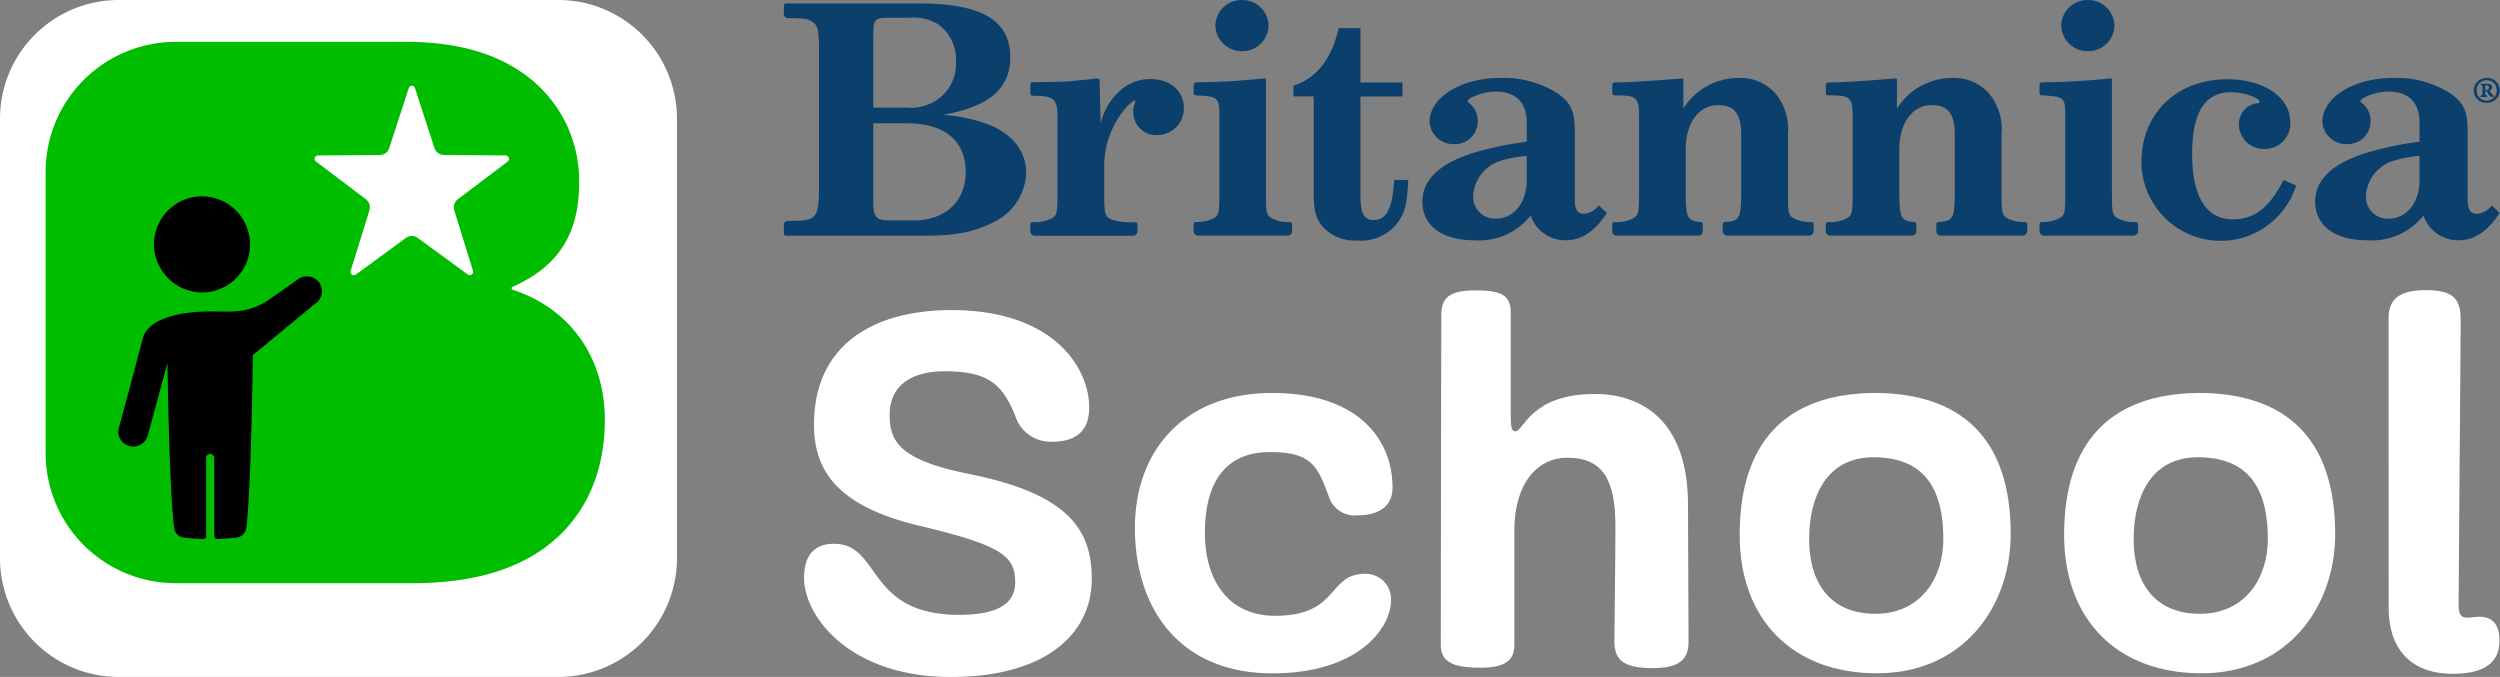<svg id="Group_10075" data-name="Group 10075" xmlns="http://www.w3.org/2000/svg" xmlns:xlink="http://www.w3.org/1999/xlink" width="271" height="73.382" viewBox="0 0 271 73.382">
  <rect x="0" y="0" width="271" height="73.382" fill="#808080" stroke="none"/>
  <defs>
    <clipPath id="clip-path">
      <rect id="Rectangle_791" data-name="Rectangle 791" width="271" height="73.382" fill="none"/>
    </clipPath>
  </defs>
  <g id="Group_168" data-name="Group 168">
    <g id="Group_167" data-name="Group 167" clip-path="url(#clip-path)">
      <path id="Path_6802" data-name="Path 6802" d="M12.874,0H60.508A12.874,12.874,0,0,1,73.382,12.874V60.508A12.874,12.874,0,0,1,60.508,73.382H12.874A12.874,12.874,0,0,1,0,60.508V12.874A12.874,12.874,0,0,1,12.874,0Z" fill="#fff"/>
      <path id="Path_6178" data-name="Path 6178" d="M7.68,51.62A14.107,14.107,0,0,0,21.79,65.73H47.377c6.07,0,10.666-1.229,14.2-3.695C65.762,59.081,68.3,54.324,68.3,48c0-6.649-3.695-12.063-10.093-14.116v-.245c4.924-2.131,7.306-5.665,7.306-11.246a14.177,14.177,0,0,0-5.581-11.574C56.82,8.44,52.553,7.05,46.8,7.05H21.79A14.107,14.107,0,0,0,7.68,21.16Z" transform="translate(-2.736 -2.512)" fill="#00bd00"/>
      <path id="Path_6179" data-name="Path 6179" d="M63.183,14.7l-2.111,6.489a1.092,1.092,0,0,1-1.036.76l-6.688.045a.371.371,0,0,0-.367.367.351.351,0,0,0,.148.29l5.407,4.088a1.1,1.1,0,0,1,.386,1.2L56.887,34.5a.363.363,0,0,0,.245.457.378.378,0,0,0,.322-.051l5.414-3.965a1.1,1.1,0,0,1,1.3,0L69.581,34.9a.37.37,0,0,0,.515-.077.342.342,0,0,0,.051-.322L68.12,27.943a1.109,1.109,0,0,1,.386-1.2l5.407-4.088a.37.37,0,0,0-.219-.663l-6.688-.051a1.106,1.106,0,0,1-1.036-.76l-2.111-6.489a.374.374,0,0,0-.463-.238.5.5,0,0,0-.212.245" transform="translate(-18.876 -5.143)" fill="#fff"/>
      <path id="Path_6180" data-name="Path 6180" d="M31.224,43.485a5.208,5.208,0,1,0-5.3-5.208,5.256,5.256,0,0,0,5.3,5.208" transform="translate(-9.235 -11.783)"/>
      <path id="Path_6181" data-name="Path 6181" d="M41.709,47.236a1.648,1.648,0,0,0-2.266-.412s-1.435,1.011-3.206,2.259c-2.3,1.532-4.107,1.262-6.36,1.262-3.116,0-6.759.708-7.325,2.967-.818,3.244-2.588,9.7-2.588,9.7a1.6,1.6,0,0,0,1.191,1.931,1.628,1.628,0,0,0,1.97-1.172l2.124-7.84s.187,13.833.727,17.9a1.2,1.2,0,0,0,1.056,1.03,20.649,20.649,0,0,0,2.1.154.305.305,0,0,0,.315-.3v-8.5a.427.427,0,0,1,.438-.425.436.436,0,0,1,.438.425v8.5a.305.305,0,0,0,.315.3c.869-.026,1.577-.1,2.1-.155a1.2,1.2,0,0,0,1.056-1.03c.534-4.062.715-18.758.715-18.758L41.3,49.469a1.605,1.605,0,0,0,.412-2.234" transform="translate(-7.097 -16.583)"/>
      <path id="Path_6182" data-name="Path 6182" d="M329.307,28.991a.253.253,0,0,0-.245-.245,3.887,3.887,0,0,1-1.918-.406c-.592-.341-.631-.566-.631-3.058v-6a6.132,6.132,0,0,0-1.371-4.493,5.118,5.118,0,0,0-4-1.661,7.055,7.055,0,0,0-5.967,3.322V13.3a.128.128,0,0,0-.142-.122l-.727.064c-.238,0-.978.077-1.963.148-2.227.142-3.154.219-4.615.225a.252.252,0,0,0-.258.245v.908a.25.25,0,0,0,.251.245c2.5.006,2.652.193,2.652,2.568v7.7c0,2.491-.039,2.716-.631,3.058a3.805,3.805,0,0,1-2.034.406.253.253,0,0,0-.245.245v.747a.5.5,0,0,0,.509.489h8.8a.5.5,0,0,0,.508-.489v-.753a.247.247,0,0,0-.238-.245c-1.5-.1-1.609-.483-1.609-3.534V20.829c0-2.832,1.455-4.757,3.5-4.757,1.764,0,2.511.946,2.511,3.206v5.929c0,3.1-.109,3.444-1.764,3.534a.247.247,0,0,0-.238.245v.747a.5.5,0,0,0,.509.489h8.838a.5.5,0,0,0,.509-.489v-.74Z" transform="translate(-109.546 -4.678)" fill="#0c406c"/>
      <path id="Path_6183" data-name="Path 6183" d="M132,25.517a.252.252,0,0,0,.257.245h14.979c3.379,0,5.5-.418,7.576-1.513a6.156,6.156,0,0,0,3.457-5.285c0-2.227-1.332-4.036-3.688-5.1a17.157,17.157,0,0,0-5.343-1.21c4.989-.869,7.306-2.832,7.306-6.225,0-4.036-3.1-5.851-9.971-5.851H132.257A.252.252,0,0,0,132,.825v.92a.43.43,0,0,0,.393.418c1.886.039,2.118.077,2.594.341.708.412.824.908.824,3.283v14.76c0,3.1-.315,3.547-2.356,3.585l-1.062.039a.383.383,0,0,0-.393.38Zm9.7-13.647V4.017c0-1.738.155-1.886,1.725-1.886h2.24a5,5,0,0,1,3.064.715,4.639,4.639,0,0,1,1.925,4,4.7,4.7,0,0,1-2,4.152,5.124,5.124,0,0,1-3.418.869Zm0,1.7h3.611c4.12,0,6.4,1.886,6.4,5.285,0,3.206-2.24,5.246-5.652,5.246h-2.594c-1.455,0-1.77-.341-1.77-2.041V13.57Z" transform="translate(-47.031 -0.207)" fill="#0c406c"/>
    </g>
  </g>
  <g id="Group_170" data-name="Group 170">
    <g id="Group_169" data-name="Group 169" clip-path="url(#clip-path)">
      <path id="Path_6184" data-name="Path 6184" d="M185.119,29.032a.25.25,0,0,0-.251-.245,6.868,6.868,0,0,1-2.375-.225c-.94-.341-.978-.489-.978-3.244V22.64a9.683,9.683,0,0,1,2.24-6.115,3.55,3.55,0,0,1,1.024-.908.1.1,0,0,1,.116.084v.026a.146.146,0,0,1-.039.077,2.771,2.771,0,0,0-.193,1.017,2.478,2.478,0,0,0,2.588,2.53,2.9,2.9,0,0,0,2.9-2.942c0-1.847-1.493-3.135-3.611-3.135a4.889,4.889,0,0,0-3.418,1.358,6.973,6.973,0,0,0-2,3.47l-.109-4.654a.257.257,0,0,0-.283-.238c-.155.013-.315.032-.47.058l-1.931.193c-.785.077-1.571.116-2.317.116l-1.764.039c-.167,0-.341.006-.509.019a.247.247,0,0,0-.238.245v.953a.252.252,0,0,0,.238.245c.116.006.232.013.354.013,2,.039,2.356.38,2.356,2.375v7.853c0,2.491-.039,2.716-.631,3.058a3.97,3.97,0,0,1-2.073.406.253.253,0,0,0-.245.245v.747a.5.5,0,0,0,.509.489h10.6a.5.5,0,0,0,.509-.489Z" transform="translate(-61.817 -4.706)" fill="#0c406c"/>
      <path id="Path_6185" data-name="Path 6185" d="M208.718,8.5c-3.07.283-4.139.36-7.461.431a.25.25,0,0,0-.251.245v.92a.253.253,0,0,0,.245.245c2.433.109,2.543.245,2.543,2.214V20.6c0,2.491-.039,2.716-.631,3.058a3.987,3.987,0,0,1-1.918.406.253.253,0,0,0-.245.245v.747a.5.5,0,0,0,.509.489h9.662a.5.5,0,0,0,.509-.489v-.747a.253.253,0,0,0-.245-.245,3.656,3.656,0,0,1-1.957-.406c-.592-.341-.631-.528-.631-3.058V8.626a.111.111,0,0,0-.129-.122M206.265,0a2.826,2.826,0,0,0-2.9,2.858A2.87,2.87,0,0,0,206.3,5.549a2.831,2.831,0,0,0,2.826-2.716A2.845,2.845,0,0,0,206.278,0Z" transform="translate(-71.615 0)" fill="#0c406c"/>
      <path id="Path_6186" data-name="Path 6186" d="M351.168,8.5c-3.07.283-4.139.36-7.461.431a.25.25,0,0,0-.251.245v.92a.253.253,0,0,0,.245.245c2.433.109,2.543.245,2.543,2.214V20.6c0,2.491-.039,2.716-.631,3.058a3.987,3.987,0,0,1-1.918.406.253.253,0,0,0-.245.245v.747a.5.5,0,0,0,.509.489h9.662a.5.5,0,0,0,.508-.489v-.747a.253.253,0,0,0-.245-.245,3.656,3.656,0,0,1-1.957-.406c-.586-.341-.624-.528-.624-3.058V8.626a.119.119,0,0,0-.135-.122M348.716,0a2.836,2.836,0,0,0-2.91,2.858,2.87,2.87,0,0,0,2.942,2.691,2.831,2.831,0,0,0,2.826-2.716A2.845,2.845,0,0,0,348.722,0Z" transform="translate(-122.369 0)" fill="#0c406c"/>
    </g>
  </g>
  <g id="Group_172" data-name="Group 172">
    <g id="Group_171" data-name="Group 171" clip-path="url(#clip-path)">
      <path id="Path_6187" data-name="Path 6187" d="M228.734,21.2c-.193,3.1-.824,4.339-2.24,4.339-1.023,0-1.416-.715-1.416-2.639V12.143h4.557V10.63h-4.557V4.74h-2.356c-.779,3.322-2.395,5.42-4.821,6.2a.13.13,0,0,0-.09.116v.959a.128.128,0,0,0,.129.122h2.073v10.19c0,2.343.193,3.019,1.062,4.036a4.787,4.787,0,0,0,3.688,1.4,4.95,4.95,0,0,0,4.751-2.568c.47-.908.631-1.738.747-4h-1.526Z" transform="translate(-77.604 -1.689)" fill="#0c406c"/>
      <path id="Path_6188" data-name="Path 6188" d="M258.648,26.944a2.173,2.173,0,0,1-1.571.908c-.708,0-1.024-.451-1.024-1.474V18.865c0-2.111-.431-3.058-1.886-4.075a10.836,10.836,0,0,0-6.244-1.661c-4.2,0-7.615,2.111-7.615,4.757A2.575,2.575,0,0,0,242.98,20.3a2.464,2.464,0,0,0,2.549-2.53,2.423,2.423,0,0,0-.94-1.925c-.116-.077-.154-.148-.154-.187,0-.412,1.809-1.056,2.987-1.056,2.24,0,3.418,1.172,3.418,3.4v2.041a35.244,35.244,0,0,0-5.536,1.133c-3.888,1.172-5.774,2.942-5.774,5.394,0,2.568,2.163,4.152,5.575,4.152a7.152,7.152,0,0,0,6.167-2.678,3.935,3.935,0,0,0,3.849,2.678c1.687,0,3.219-1.056,4.4-2.98Zm-7.808-2.678c0,2.375-1.416,4.113-3.334,4.113a2.361,2.361,0,0,1-2.472-2.453,4.232,4.232,0,0,1,2.549-3.663,12,12,0,0,1,3.257-.682Z" transform="translate(-85.343 -4.678)" fill="#0c406c"/>
      <path id="Path_6189" data-name="Path 6189" d="M293.337,28.991a.253.253,0,0,0-.245-.245,3.888,3.888,0,0,1-1.918-.406c-.592-.341-.631-.566-.631-3.058v-6a6.132,6.132,0,0,0-1.371-4.493,5.118,5.118,0,0,0-4-1.661,7.056,7.056,0,0,0-5.967,3.322V13.3a.127.127,0,0,0-.142-.122l-.727.064c-.238,0-.978.077-1.963.148-2.227.142-3.154.219-4.615.225a.252.252,0,0,0-.257.245v.908a.25.25,0,0,0,.251.245c2.5.006,2.652.193,2.652,2.568v7.7c0,2.491-.039,2.716-.631,3.058a3.805,3.805,0,0,1-2.034.406.253.253,0,0,0-.245.245v.747a.5.5,0,0,0,.508.489h8.8a.5.5,0,0,0,.509-.489v-.753a.247.247,0,0,0-.238-.245c-1.5-.1-1.609-.483-1.609-3.534V20.829c0-2.832,1.455-4.757,3.5-4.757,1.764,0,2.51.946,2.51,3.206v5.929c0,3.1-.109,3.444-1.764,3.534a.247.247,0,0,0-.238.245v.747a.5.5,0,0,0,.509.489h8.838a.5.5,0,0,0,.509-.489v-.74Z" transform="translate(-96.73 -4.678)" fill="#0c406c"/>
      <path id="Path_6190" data-name="Path 6190" d="M376.021,24.267c-1.493,2.98-3.141,4.268-5.5,4.268-2.865,0-4.4-2.453-4.4-7.023,0-4.6,1.371-6.759,4.242-6.759,1.294,0,3.064.605,3.064,1.017,0,.116-.077.187-.315.187a2.248,2.248,0,0,0-1.925,2.266,2.682,2.682,0,0,0,2.691,2.678h.058a2.751,2.751,0,0,0,2.826-2.871c0-2.716-2.826-4.68-6.83-4.68-5.5,0-9.308,3.7-9.308,8.98a8.583,8.583,0,0,0,16.769,2.53Z" transform="translate(-128.49 -4.757)" fill="#0c406c"/>
      <path id="Path_6191" data-name="Path 6191" d="M409,26.944a2.173,2.173,0,0,1-1.571.908c-.708,0-1.023-.451-1.023-1.474V18.865c0-2.111-.431-3.058-1.886-4.075a10.836,10.836,0,0,0-6.244-1.661c-4.2,0-7.615,2.111-7.615,4.757A2.575,2.575,0,0,0,393.33,20.3a2.464,2.464,0,0,0,2.549-2.53,2.424,2.424,0,0,0-.94-1.925c-.116-.077-.154-.148-.154-.187,0-.412,1.809-1.056,2.987-1.056,2.24,0,3.418,1.172,3.418,3.4v2.041a35.24,35.24,0,0,0-5.536,1.133c-3.888,1.172-5.774,2.942-5.774,5.394,0,2.568,2.156,4.152,5.574,4.152a7.152,7.152,0,0,0,6.167-2.678,3.935,3.935,0,0,0,3.849,2.678c1.686,0,3.219-1.056,4.4-2.98Zm-7.815-2.678c0,2.375-1.416,4.113-3.334,4.113a2.361,2.361,0,0,1-2.472-2.453,4.232,4.232,0,0,1,2.549-3.663,12,12,0,0,1,3.257-.682Z" transform="translate(-138.912 -4.678)" fill="#0c406c"/>
      <path id="Path_6192" data-name="Path 6192" d="M417.973,13.13a1.377,1.377,0,0,0-1.4,1.339v.006a1.339,1.339,0,0,0,1.339,1.345h.064a1.347,1.347,0,1,0,0-2.691m0,.245a1.081,1.081,0,0,1,1.094,1.075v.032a1.093,1.093,0,0,1-2.182.1v-.1a1.065,1.065,0,0,1,1.03-1.107h.058m.8,1.7a.571.571,0,0,1-.142-.1,2.016,2.016,0,0,1-.354-.489.389.389,0,0,0,.3-.354c0-.3-.283-.367-.521-.367h-.74v.154c.174.013.193.013.193.2v.708c0,.187-.019.187-.206.2v.167h.727v-.167c-.187-.013-.206-.013-.206-.2v-.251h.045a.178.178,0,0,1,.154.071,3.48,3.48,0,0,0,.193.335.58.58,0,0,0,.521.219Zm-.959-.657v-.373c0-.1.045-.122.142-.122a.249.249,0,0,1,.264.219v.026a.212.212,0,0,1-.122.219.317.317,0,0,1-.187.039Z" transform="translate(-148.421 -4.678)" fill="#0c406c"/>
      <path id="Path_6193" data-name="Path 6193" d="M138.667,77.546c-2.079,0-3.257,1.178-3.257,3.708,0,4.21,5,10.731,15.9,10.731,10.338,0,15.282-4.718,15.282-10.615,0-5.169-2.3-9.211-13.37-11.406-7.583-1.519-8.536-3.6-8.536-6.4,0-2.922,2.021-4.718,6.012-4.718,4.776,0,6.238,1.519,7.583,4.776a4.028,4.028,0,0,0,3.991,2.865c3.148,0,4.042-1.687,4.042-3.708,0-4.326-3.875-10.563-14.94-10.563-8.368,0-14.889,3.708-14.889,12.417,0,4.886,2.414,8.819,11.406,10.956,8.935,2.137,10.4,3.257,10.4,6.122,0,2.137-1.571,3.54-6.07,3.54-10.126,0-8.439-7.7-13.55-7.7" transform="translate(-48.246 -18.602)" fill="#fff"/>
      <path id="Path_6194" data-name="Path 6194" d="M206.009,96.569c9.495,0,12.868-5.053,12.868-7.866a2.74,2.74,0,0,0-2.556-2.916c-.084-.006-.167-.006-.251-.006-4.1,0-2.755,4.551-9.778,4.551-4.834,0-7.583-3.592-7.583-8.986,0-6.18,2.807-8.761,7.023-8.761,4.776,0,5.227,1.687,6.514,5.111a2.952,2.952,0,0,0,3.032,1.744c2.3,0,3.766-1.011,3.766-2.98,0-5.5-3.991-10.28-13.035-10.28-9.662,0-14.889,6.347-14.889,14.606,0,8.877,4.944,15.784,14.889,15.784" transform="translate(-68.095 -23.58)" fill="#fff"/>
      <path id="Path_6195" data-name="Path 6195" d="M269.427,72.157c0-9.379-5.227-12.024-10.113-12.024-6.965,0-7.7,4.042-8.593,4.042-.335,0-.509-.225-.509-1.629V51.314c0-1.854-.953-2.414-3.817-2.414-2.922,0-3.708.843-3.708,2.7,0,1.912-.058,21.011-.058,35.784,0,2.137,2.021,2.414,4.326,2.414,2.807,0,3.65-.9,3.65-2.472V74.906c0-5.053,2.472-7.866,5.729-7.866,3.933,0,5.227,2.472,5.227,7.473,0,2.755-.109,11.406-.109,12.469,0,2.189,1.294,2.864,4.158,2.864,2.974,0,3.875-1.011,3.875-2.864Z" transform="translate(-86.448 -17.423)" fill="#fff"/>
      <path id="Path_6196" data-name="Path 6196" d="M322.339,81.452c0-10.338-5.336-15.282-14.831-15.282-9.6.109-14.548,5.394-14.548,15.391,0,9.16,5.729,15,14.889,15,9.269.006,14.49-7.126,14.49-15.108m-7.3.566c0,4.158-2.414,8.091-7.358,8.091-4.886,0-7.19-3.315-7.19-8.091,0-4.551,1.854-8.877,6.965-8.877,5.954,0,7.583,3.985,7.583,8.877" transform="translate(-104.38 -23.576)" fill="#fff"/>
      <path id="Path_6197" data-name="Path 6197" d="M376.979,81.452c0-10.338-5.336-15.282-14.831-15.282-9.6.109-14.548,5.394-14.548,15.391,0,9.16,5.729,15,14.882,15,9.276.006,14.5-7.126,14.5-15.108m-7.3.566c0,4.158-2.414,8.091-7.358,8.091-4.886,0-7.19-3.315-7.19-8.091,0-4.551,1.854-8.877,6.965-8.877,5.961,0,7.583,3.985,7.583,8.877" transform="translate(-123.848 -23.576)" fill="#fff"/>
      <path id="Path_6198" data-name="Path 6198" d="M402.246,83.321c0,4.268,2.247,7.132,6.965,7.132,3.425,0,5.053-1.236,5.053-3.6,0-1.687-.727-2.588-2.189-2.588-.618,0-.9.109-1.294.109-.727,0-.953-.393-.953-1.461,0-2.755.225-27.583.225-30.9,0-2.472-1.126-3.148-3.824-3.148-2.922,0-3.991,1.069-3.991,3.032Z" transform="translate(-143.316 -17.412)" fill="#fff"/>
    </g>
  </g>
</svg>
